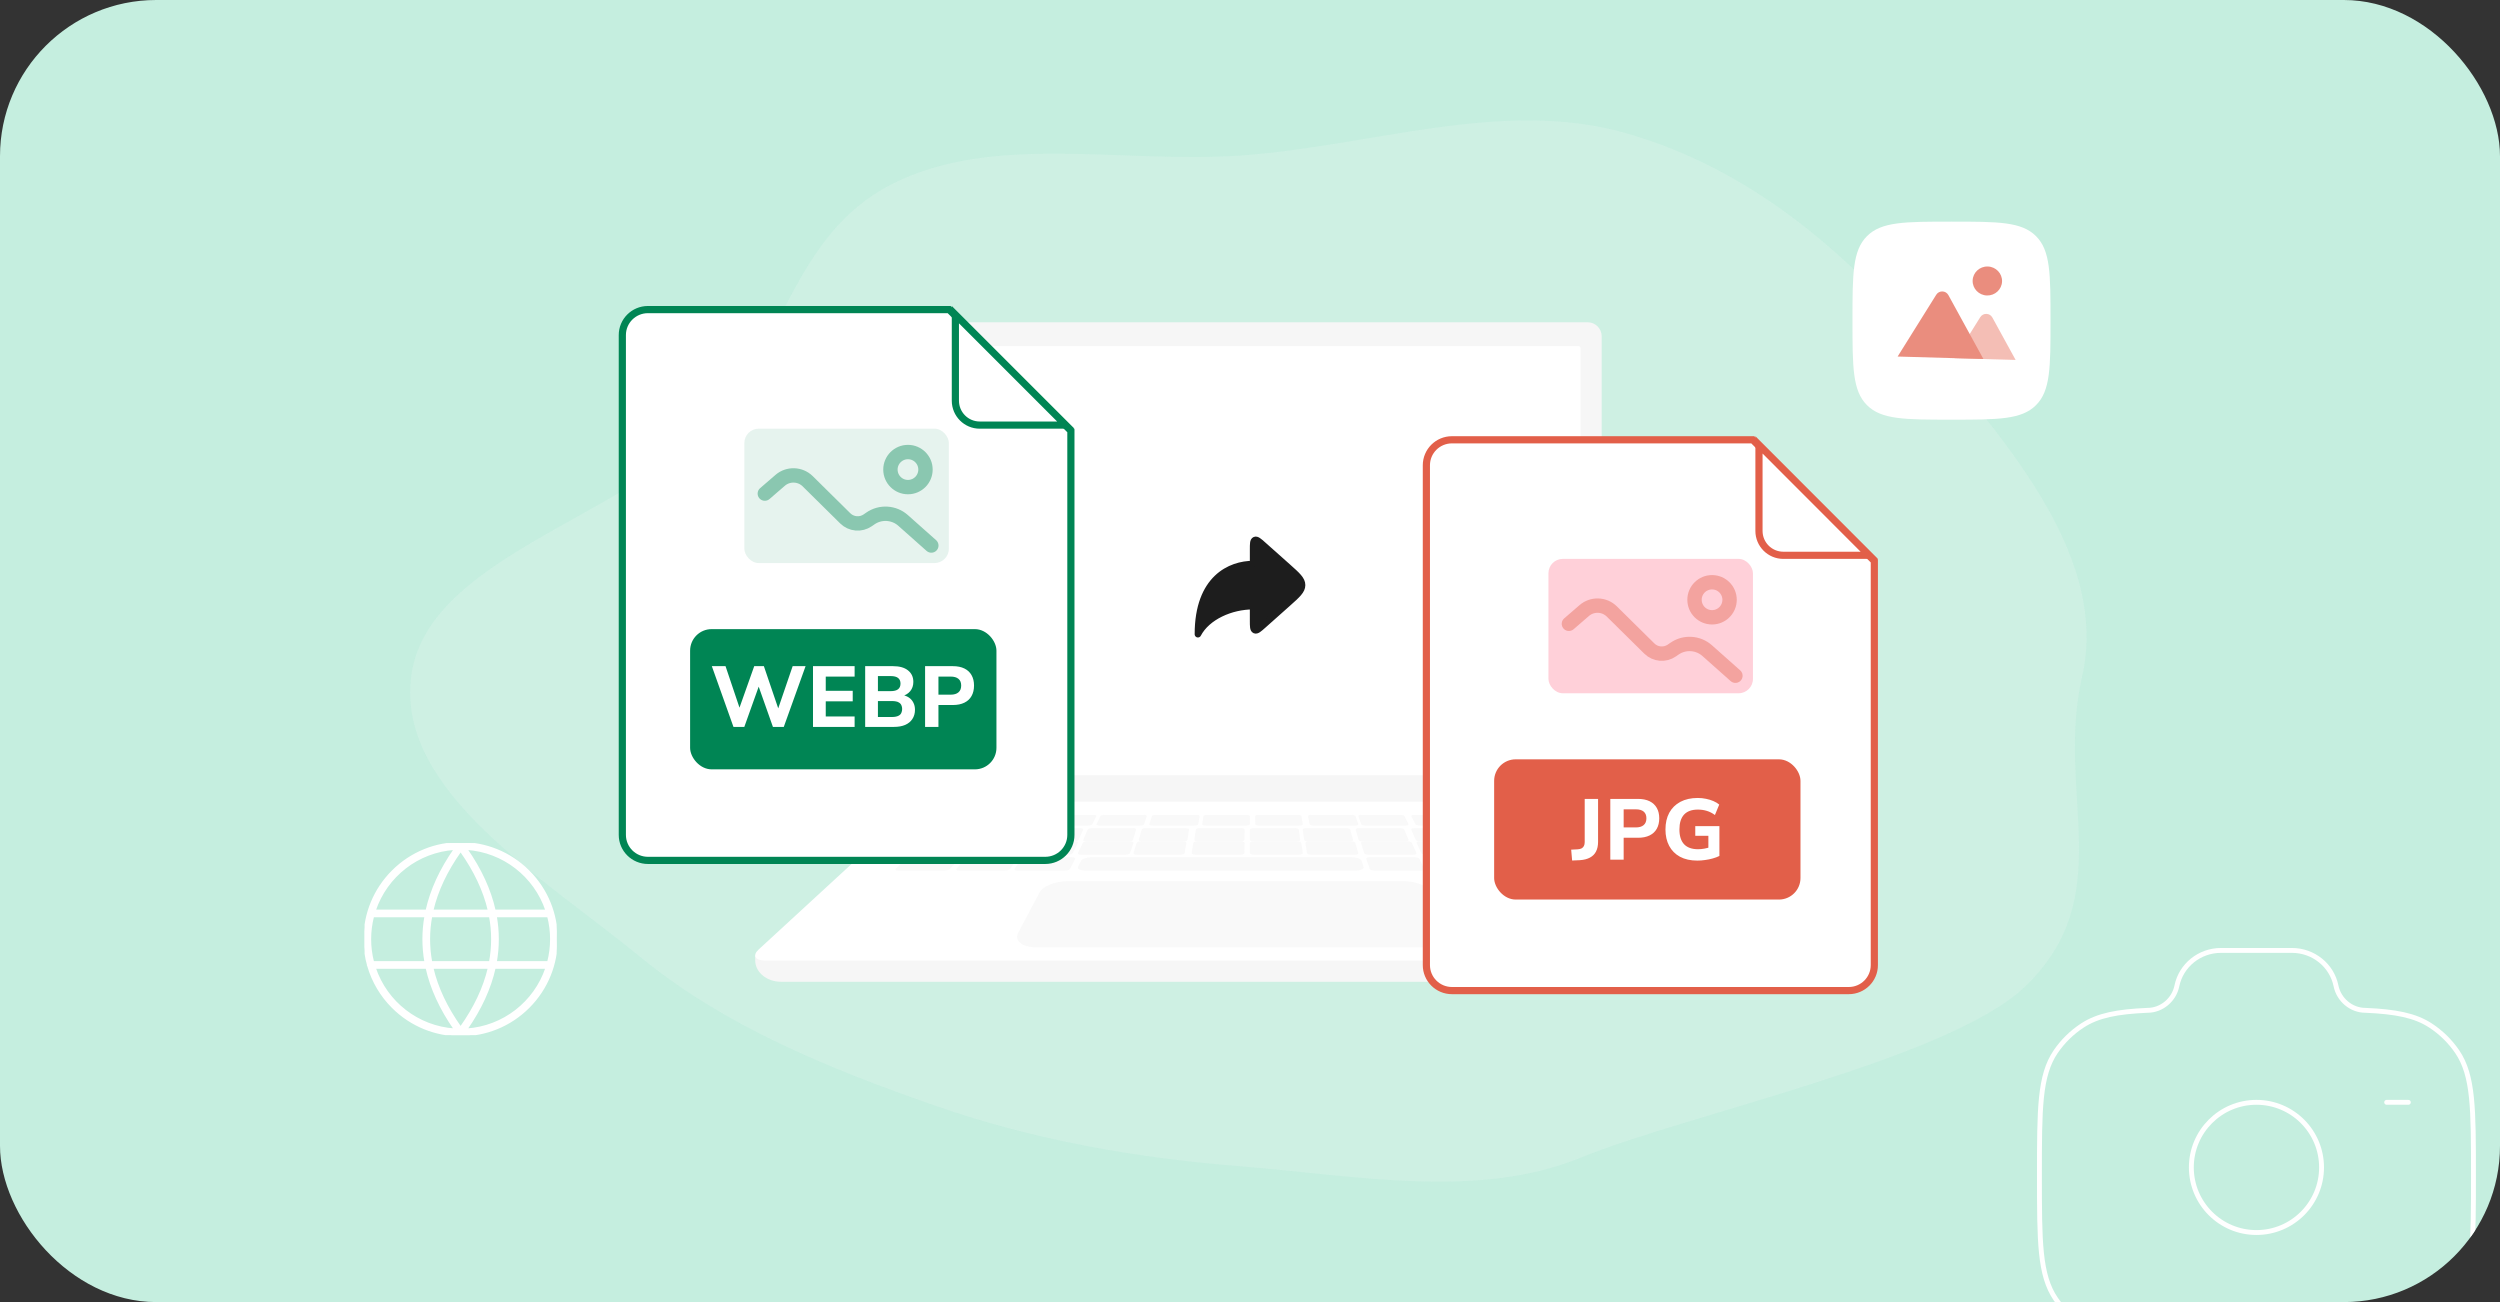 <svg width="768" height="400" viewBox="0 0 768 400" fill="none" xmlns="http://www.w3.org/2000/svg">
<rect x="0" y="0" width="768" height="400" fill="#333333" stroke="none"/>
<g clip-path="url(#clip0_10301_40892)">
<rect width="768" height="400" rx="48" fill="#C5EEDF"/>
<path opacity="0.17" fill-rule="evenodd" clip-rule="evenodd" d="M381.076 47.778C421.154 44.983 461.41 30.076 499.389 40.874C539.378 52.244 569.265 79.599 593.182 108.086C618.263 137.959 647.776 172.313 639.615 207.894C631.391 243.755 651.07 275.283 622.093 303.089C598.859 325.385 517.764 342.445 485.702 355.592C453.992 368.595 416.405 361.107 381.076 358.289C348.626 355.7 317.637 350.213 287.644 339.789C254.523 328.279 222.662 315.183 197.239 294.4C166.675 269.413 121.865 242.991 126.306 207.894C130.878 171.769 190.173 159.538 217.904 131.112C240.531 107.919 243.096 72.334 273.903 56.6C304.857 40.792 344.681 50.317 381.076 47.778Z" fill="#FBFBFB"/>
<path d="M385.584 103.071C385.584 103.521 385.221 103.885 384.772 103.885C384.322 103.885 383.959 103.521 383.959 103.071C383.959 102.622 384.322 102.258 384.772 102.258C385.221 102.258 385.584 102.622 385.584 103.071Z" fill="#E2E2E2"/>
<path d="M299.447 242.211H471.721V245.631C471.721 246.439 471.045 247.093 470.214 247.093H301.604C300.414 247.093 299.447 246.156 299.447 245.001V242.211Z" fill="#F6F6F6"/>
<path d="M282.63 99H487.726C490.106 99 492.036 100.932 492.036 103.312V236.649C492.036 241.065 488.454 244.649 484.04 244.649H286.316C281.902 244.649 278.319 241.065 278.319 236.649V103.312C278.319 100.932 280.25 99 282.63 99Z" fill="#F6F6F6"/>
<path d="M485.535 237.532V106.924C485.535 106.591 485.266 106.32 484.933 106.32L285.422 106.32C285.089 106.32 284.82 106.591 284.82 106.924V237.532C284.82 237.866 285.089 238.136 285.422 238.136H484.933C485.266 238.136 485.535 237.866 485.535 237.532Z" fill="white"/>
<path d="M388.086 167.443L395.568 174.104C398.523 176.734 400 178.05 400 179.744C400 181.438 398.523 182.753 395.568 185.384L388.086 192.045C386.738 193.246 386.063 193.846 385.508 193.596C384.952 193.346 384.952 192.442 384.952 190.635V186.212C378.171 186.212 370.825 189.446 368 194.836C368 177.588 378.045 173.276 384.952 173.276V168.853C384.952 167.046 384.952 166.142 385.508 165.892C386.063 165.642 386.738 166.242 388.086 167.443Z" fill="#1D1D1D" stroke="#1D1D1D" stroke-width="2" stroke-linecap="round" stroke-linejoin="round"/>
<path d="M535.103 295.056V293.93L232 293.469V295.058C232 298.674 235.559 301.606 239.95 301.606H527.155C531.545 301.606 535.104 298.675 535.104 295.058L535.103 295.056Z" fill="#F6F6F6"/>
<path d="M531.849 295.094H235.254C231.993 295.094 231.033 293.545 233.06 291.681L280.385 248.131C281.684 246.935 283.378 246.273 285.134 246.273H481.97C483.727 246.273 485.421 246.937 486.72 248.131L534.045 291.681C536.071 293.545 535.111 295.094 531.85 295.094H531.849Z" fill="white"/>
<g opacity="0.3">
<path d="M301.661 253.598H288.752C288.199 253.598 287.926 253.416 288.147 253.193L290.596 250.726C290.805 250.516 291.413 250.344 291.95 250.344H304.431C304.967 250.344 305.26 250.516 305.084 250.726L303.011 253.193C302.824 253.416 302.217 253.598 301.661 253.598Z" fill="#EBEAEA"/>
<path d="M317.668 253.598H305.034C304.492 253.598 304.195 253.416 304.375 253.193L306.363 250.726C306.533 250.516 307.1 250.344 307.625 250.344H319.839C320.364 250.344 320.68 250.516 320.542 250.726L318.921 253.193C318.775 253.416 318.212 253.598 317.668 253.598Z" fill="#EBEAEA"/>
<path d="M334.342 253.598H321.356C320.799 253.598 320.463 253.416 320.61 253.193L322.236 250.726C322.374 250.516 322.929 250.344 323.467 250.344H336.022C336.562 250.344 336.915 250.516 336.808 250.726L335.561 253.193C335.449 253.416 334.901 253.598 334.342 253.598Z" fill="#EBEAEA"/>
<path d="M367.018 253.598H353.976C353.416 253.598 353.016 253.416 353.087 253.193L353.881 250.726C353.948 250.516 354.447 250.344 354.988 250.344H367.597C368.139 250.344 368.553 250.516 368.517 250.726L368.104 253.193C368.066 253.416 367.578 253.598 367.018 253.598Z" fill="#EBEAEA"/>
<path d="M350.325 253.598H337.643C337.098 253.598 336.74 253.416 336.846 253.193L338.025 250.726C338.126 250.516 338.638 250.344 339.165 250.344H351.426C351.954 250.344 352.328 250.516 352.259 250.726L351.448 253.193C351.376 253.416 350.869 253.598 350.325 253.598Z" fill="#EBEAEA"/>
<path d="M399.286 253.598H386.625C386.082 253.598 385.633 253.416 385.629 253.193L385.584 250.726C385.581 250.516 386.008 250.344 386.532 250.344H398.773C399.299 250.344 399.758 250.516 399.793 250.726L400.209 253.193C400.246 253.416 399.832 253.598 399.289 253.598H399.286Z" fill="#EBEAEA"/>
<path d="M416.389 253.598H403.395C402.838 253.598 402.346 253.416 402.305 253.193L401.839 250.726C401.799 250.516 402.208 250.344 402.748 250.344H415.311C415.851 250.344 416.35 250.516 416.422 250.726L417.266 253.193C417.342 253.416 416.949 253.598 416.391 253.598H416.389Z" fill="#EBEAEA"/>
<path d="M431.909 253.598H419.274C418.731 253.598 418.223 253.416 418.146 253.193L417.285 250.726C417.211 250.516 417.58 250.344 418.105 250.344H430.322C430.847 250.344 431.36 250.516 431.466 250.726L432.695 253.193C432.805 253.416 432.453 253.598 431.909 253.598Z" fill="#EBEAEA"/>
<path d="M449.008 253.598H436.07C435.515 253.598 434.963 253.416 434.846 253.193L433.549 250.726C433.439 250.516 433.787 250.344 434.324 250.344H446.833C447.371 250.344 447.926 250.516 448.068 250.726L449.744 253.193C449.895 253.416 449.565 253.598 449.008 253.598Z" fill="#EBEAEA"/>
<path d="M478.891 253.598H452.312C451.535 253.598 450.72 253.343 450.505 253.029L449.018 250.882C448.812 250.585 449.261 250.344 450.012 250.344H475.707C476.459 250.344 477.313 250.585 477.607 250.882L479.739 253.029C480.049 253.341 479.668 253.598 478.891 253.598Z" fill="#EBEAEA"/>
<path d="M382.969 253.598H370.267C369.722 253.598 369.302 253.416 369.334 253.193L369.696 250.726C369.727 250.516 370.184 250.344 370.712 250.344H382.992C383.52 250.344 383.952 250.516 383.952 250.726L383.959 253.193C383.959 253.416 383.514 253.598 382.969 253.598Z" fill="#EBEAEA"/>
<path d="M469.761 258.482H483.211C483.789 258.482 484.064 258.253 483.824 257.974L481.167 254.892C480.94 254.628 480.3 254.414 479.742 254.414H466.757C466.199 254.414 465.899 254.628 466.091 254.892L468.341 257.974C468.544 258.253 469.184 258.482 469.762 258.482H469.761Z" fill="#EBEAEA"/>
<path d="M452.908 258.482H466.113C466.68 258.482 466.982 258.253 466.787 257.974L464.62 254.892C464.434 254.628 463.836 254.414 463.289 254.414H450.541C449.993 254.414 449.668 254.628 449.818 254.892L451.584 257.974C451.744 258.253 452.338 258.482 452.906 258.482H452.908Z" fill="#EBEAEA"/>
<path d="M436.196 258.482H449.784C450.369 258.482 450.714 258.253 450.554 257.974L448.78 254.892C448.63 254.628 448.045 254.414 447.482 254.414H434.363C433.8 254.414 433.434 254.628 433.55 254.892L434.913 257.974C435.036 258.253 435.615 258.482 436.198 258.482H436.196Z" fill="#EBEAEA"/>
<path d="M401.734 258.482H414.761C415.321 258.482 415.716 258.253 415.642 257.974L414.814 254.892C414.742 254.628 414.244 254.414 413.703 254.414H401.128C400.587 254.414 400.175 254.628 400.213 254.892L400.647 257.974C400.687 258.253 401.176 258.482 401.736 258.482H401.734Z" fill="#EBEAEA"/>
<path d="M418.55 258.482H431.867C432.44 258.482 432.811 258.253 432.695 257.974L431.402 254.892C431.291 254.628 430.749 254.414 430.197 254.414H417.34C416.787 254.414 416.398 254.628 416.473 254.892L417.362 257.974C417.442 258.253 417.977 258.482 418.548 258.482H418.55Z" fill="#EBEAEA"/>
<path d="M367.868 258.482H381.237C381.812 258.482 382.285 258.253 382.288 257.974L382.334 254.892C382.338 254.628 381.887 254.414 381.333 254.414H368.426C367.871 254.414 367.387 254.628 367.348 254.892L366.897 257.974C366.856 258.253 367.293 258.482 367.868 258.482Z" fill="#EBEAEA"/>
<path d="M350.709 258.482H363.694C364.252 258.482 364.742 258.253 364.787 257.974L365.266 254.892C365.307 254.628 364.9 254.414 364.361 254.414H351.826C351.287 254.414 350.787 254.628 350.712 254.892L349.839 257.974C349.76 258.253 350.152 258.482 350.709 258.482Z" fill="#EBEAEA"/>
<path d="M333.602 258.482H346.88C347.451 258.482 347.987 258.253 348.071 257.974L349.006 254.892C349.086 254.628 348.7 254.414 348.151 254.414H335.332C334.782 254.414 334.238 254.628 334.124 254.892L332.788 257.974C332.667 258.253 333.033 258.482 333.604 258.482H333.602Z" fill="#EBEAEA"/>
<path d="M316.501 258.482H330.045C330.628 258.482 331.207 258.253 331.335 257.974L332.741 254.892C332.861 254.628 332.499 254.414 331.938 254.414H318.862C318.3 254.414 317.714 254.628 317.559 254.892L315.74 257.974C315.576 258.253 315.917 258.482 316.499 258.482H316.501Z" fill="#EBEAEA"/>
<path d="M284.976 258.482H312.201C312.998 258.482 313.838 258.16 314.067 257.771L315.645 255.085C315.862 254.716 315.411 254.414 314.641 254.414H288.357C287.587 254.414 286.705 254.716 286.392 255.085L284.127 257.771C283.797 258.162 284.177 258.482 284.974 258.482H284.976Z" fill="#EBEAEA"/>
<path d="M385.006 258.482H398.416C398.993 258.482 399.432 258.253 399.397 257.974L398.993 254.892C398.959 254.628 398.476 254.414 397.92 254.414H384.974C384.418 254.414 383.962 254.628 383.962 254.892L383.959 257.974C383.959 258.253 384.43 258.482 385.006 258.482Z" fill="#EBEAEA"/>
<path d="M456.296 262.552H487.029C487.821 262.552 488.188 262.265 487.845 261.915L485.862 259.9C485.535 259.567 484.639 259.297 483.87 259.297H454.083C453.314 259.297 452.866 259.568 453.088 259.9L454.43 261.915C454.661 262.264 455.503 262.552 456.296 262.552Z" fill="#EBEAEA"/>
<path d="M438.008 262.553H452.196C452.805 262.553 453.159 262.324 452.986 262.044L451.057 258.961C450.892 258.699 450.279 258.484 449.691 258.484H436.015C435.429 258.484 435.05 258.697 435.177 258.961L436.658 262.044C436.791 262.324 437.401 262.553 438.01 262.553H438.008Z" fill="#EBEAEA"/>
<path d="M473.275 262.553H487.258C487.858 262.553 488.136 262.324 487.876 262.044L484.999 258.961C484.755 258.699 484.08 258.484 483.502 258.484H470.024C469.446 258.484 469.141 258.697 469.348 258.961L471.783 262.044C472.004 262.324 472.676 262.553 473.277 262.553H473.275Z" fill="#EBEAEA"/>
<path d="M402.647 262.553H416.345C416.933 262.553 417.347 262.324 417.265 262.044L416.358 258.961C416.281 258.699 415.755 258.484 415.187 258.484H401.983C401.417 258.484 400.986 258.697 401.026 258.961L401.5 262.044C401.544 262.324 402.06 262.553 402.649 262.553H402.647Z" fill="#EBEAEA"/>
<path d="M420.317 262.553H434.271C434.87 262.553 435.256 262.324 435.128 262.044L433.718 258.961C433.598 258.699 433.028 258.484 432.449 258.484H418.999C418.422 258.484 418.015 258.697 418.099 258.961L419.069 262.044C419.156 262.324 419.719 262.553 420.319 262.553H420.317Z" fill="#EBEAEA"/>
<path d="M440.644 267.428H455.422C456.058 267.428 456.42 267.198 456.231 266.919L454.136 263.836C453.958 263.573 453.314 263.359 452.703 263.359H438.48C437.869 263.359 437.482 263.573 437.618 263.836L439.227 266.919C439.372 267.198 440.011 267.428 440.646 267.428H440.644Z" fill="#EBEAEA"/>
<path d="M477.619 267.428H492.12C492.743 267.428 493.02 267.198 492.738 266.919L489.627 263.836C489.362 263.573 488.657 263.359 488.058 263.359H474.102C473.502 263.359 473.195 263.573 473.419 263.836L476.052 266.919C476.29 267.198 476.997 267.428 477.619 267.428Z" fill="#EBEAEA"/>
<path d="M457.164 264.987H472.032C472.428 264.987 472.632 264.849 472.487 264.682L471.595 263.657C471.453 263.493 471.017 263.359 470.627 263.359H455.996C455.606 263.359 455.383 263.493 455.5 263.657L456.228 264.682C456.346 264.849 456.768 264.987 457.164 264.987Z" fill="#EBEAEA"/>
<path d="M458.893 267.432H474.45C474.865 267.432 475.076 267.294 474.919 267.127L473.965 266.101C473.812 265.938 473.354 265.805 472.946 265.805H457.643C457.235 265.805 457.003 265.938 457.127 266.101L457.906 267.127C458.034 267.294 458.476 267.432 458.891 267.432H458.893Z" fill="#EBEAEA"/>
<path d="M422.095 267.428H436.677C437.304 267.428 437.702 267.198 437.562 266.919L436.025 263.836C435.893 263.573 435.294 263.359 434.692 263.359H420.658C420.055 263.359 419.635 263.573 419.725 263.836L420.783 266.919C420.878 267.198 421.469 267.428 422.096 267.428H422.095Z" fill="#EBEAEA"/>
<path d="M367.1 262.553H381.176C381.78 262.553 382.278 262.324 382.283 262.044L382.333 258.961C382.337 258.699 381.865 258.484 381.281 258.484H367.713C367.131 258.484 366.62 258.697 366.578 258.961L366.084 262.044C366.039 262.324 366.497 262.553 367.102 262.553H367.1Z" fill="#EBEAEA"/>
<path d="M349.122 262.553H362.775C363.361 262.553 363.879 262.324 363.928 262.044L364.452 258.961C364.497 258.699 364.071 258.484 363.505 258.484H350.345C349.78 258.484 349.251 258.697 349.17 258.961L348.215 262.044C348.128 262.324 348.537 262.553 349.124 262.553H349.122Z" fill="#EBEAEA"/>
<path d="M333.226 267.428H416.652C418.081 267.428 419.08 266.9 418.874 266.262L418.291 264.462C418.095 263.853 416.81 263.359 415.433 263.359H335.138C333.761 263.359 332.393 263.853 332.092 264.462L331.201 266.262C330.886 266.9 331.795 267.428 333.225 267.428H333.226Z" fill="#EBEAEA"/>
<path d="M332.009 262.553H345.918C346.515 262.553 347.08 262.324 347.172 262.044L348.192 258.961C348.279 258.699 347.879 258.484 347.302 258.484H333.895C333.319 258.484 332.746 258.697 332.623 258.961L331.165 262.044C331.033 262.324 331.413 262.553 332.01 262.553H332.009Z" fill="#EBEAEA"/>
<path d="M314.084 262.553H328.227C328.834 262.553 329.445 262.324 329.583 262.044L331.113 258.961C331.243 258.699 330.871 258.484 330.284 258.484H316.652C316.067 258.484 315.451 258.697 315.283 258.961L313.308 262.044C313.13 262.324 313.48 262.553 314.087 262.553H314.084Z" fill="#EBEAEA"/>
<path d="M312.493 267.428H327.271C327.906 267.428 328.545 267.198 328.69 266.919L330.298 263.836C330.435 263.573 330.047 263.359 329.436 263.359H315.215C314.603 263.359 313.959 263.573 313.781 263.836L311.686 266.919C311.496 267.198 311.859 267.428 312.495 267.428H312.493Z" fill="#EBEAEA"/>
<path d="M294.531 267.428H308.858C309.474 267.428 310.132 267.198 310.32 266.919L312.401 263.836C312.578 263.573 312.238 263.359 311.646 263.359H297.857C297.265 263.359 296.604 263.573 296.387 263.836L293.834 266.919C293.602 267.198 293.916 267.428 294.532 267.428H294.531Z" fill="#EBEAEA"/>
<path d="M275.797 267.428H290.298C290.922 267.428 291.627 267.198 291.865 266.919L294.498 263.836C294.722 263.573 294.414 263.359 293.815 263.359H279.859C279.259 263.359 278.554 263.573 278.289 263.836L275.178 266.919C274.896 267.198 275.175 267.428 275.797 267.428Z" fill="#EBEAEA"/>
<path d="M280.939 262.553H309.497C310.332 262.553 311.222 262.231 311.474 261.84L313.199 259.155C313.436 258.785 312.97 258.484 312.165 258.484H284.636C283.831 258.484 282.894 258.785 282.553 259.155L280.078 261.84C279.717 262.231 280.105 262.553 280.941 262.553H280.939Z" fill="#EBEAEA"/>
<path d="M385.06 262.553H399.179C399.786 262.553 400.249 262.324 400.209 262.044L399.767 258.961C399.729 258.699 399.221 258.484 398.635 258.484H385.025C384.441 258.484 383.962 258.697 383.962 258.961L383.959 262.044C383.959 262.324 384.455 262.553 385.061 262.553H385.06Z" fill="#EBEAEA"/>
</g>
<path opacity="0.3" d="M439.525 291.029H318.443C314.03 291.029 311.502 288.985 312.781 286.569L319.365 274.131C320.38 272.211 324.264 270.688 328.022 270.688H431.171C434.929 270.688 438.721 272.213 439.622 274.131L445.456 286.569C446.589 288.985 443.938 291.029 439.525 291.029Z" fill="#EBEAEA"/>
<path d="M438.183 296.484V142.929C438.183 138.611 441.696 135.103 446.039 135.103H538.446L575.795 172.325V296.484C575.795 300.802 572.282 304.309 567.939 304.309H446.039C441.697 304.309 438.183 300.803 438.183 296.484Z" fill="white" stroke="#E25F49" stroke-width="2.206"/>
<rect x="459" y="233.266" width="94.108" height="43.078" rx="6.618" fill="#E25F49"/>
<path d="M540.358 163.1V136.665L574.238 170.59H547.837C543.708 170.59 540.358 167.239 540.358 163.1Z" fill="white" stroke="#E25F49" stroke-width="2.206"/>
<rect x="475.684" y="171.688" width="62.822" height="41.283" rx="4.412" fill="#FFD0D9"/>
<path opacity="0.4" d="M481.966 191.634L486.682 187.56C489.135 185.44 492.833 185.562 495.138 187.838L506.688 199.243C508.538 201.07 511.451 201.319 513.592 199.833L514.395 199.276C517.475 197.138 521.643 197.386 524.442 199.873L533.121 207.586" stroke="#E25F49" stroke-width="4.412" stroke-linecap="round"/>
<ellipse opacity="0.4" cx="525.941" cy="184.252" rx="5.385" ry="5.385" stroke="#E25F49" stroke-width="4.412"/>
<path d="M482.957 264.351L482.666 261.015L484.704 260.909C485.18 260.874 485.569 260.777 485.869 260.618C486.186 260.442 486.425 260.195 486.583 259.877C486.742 259.559 486.822 259.162 486.822 258.686V245.424H490.925V258.633C490.925 259.798 490.713 260.786 490.289 261.598C489.883 262.392 489.266 263.009 488.436 263.451C487.625 263.892 486.601 264.157 485.366 264.245L482.957 264.351ZM494.685 264.086V245.424H503.208C504.602 245.424 505.785 245.662 506.755 246.139C507.726 246.615 508.458 247.295 508.953 248.177C509.464 249.059 509.72 250.127 509.72 251.38C509.72 252.633 509.464 253.709 508.953 254.609C508.458 255.492 507.726 256.171 506.755 256.648C505.785 257.124 504.602 257.362 503.208 257.362H498.788V264.086H494.685ZM498.788 254.186H502.52C503.579 254.186 504.382 253.948 504.929 253.471C505.494 252.995 505.776 252.298 505.776 251.38C505.776 250.462 505.494 249.774 504.929 249.315C504.382 248.856 503.579 248.627 502.52 248.627H498.788V254.186ZM521.424 264.377C519.324 264.377 517.541 263.98 516.077 263.186C514.63 262.392 513.527 261.28 512.768 259.851C512.009 258.421 511.63 256.745 511.63 254.821C511.63 252.845 512.018 251.133 512.794 249.686C513.588 248.239 514.727 247.118 516.209 246.324C517.709 245.53 519.491 245.133 521.556 245.133C522.438 245.133 523.286 245.221 524.097 245.398C524.909 245.556 525.659 245.786 526.347 246.086C527.053 246.386 527.653 246.748 528.147 247.171L526.824 250.374C526.012 249.774 525.183 249.351 524.336 249.103C523.488 248.839 522.571 248.706 521.583 248.706C519.694 248.706 518.274 249.227 517.321 250.268C516.385 251.309 515.918 252.827 515.918 254.821C515.918 256.815 516.394 258.324 517.347 259.348C518.318 260.371 519.747 260.883 521.636 260.883C522.271 260.883 522.924 260.821 523.594 260.698C524.265 260.574 524.927 260.398 525.58 260.168L524.812 261.836V256.754H520.788V253.789H528.2V262.948C527.6 263.248 526.921 263.504 526.162 263.715C525.421 263.927 524.644 264.086 523.833 264.192C523.021 264.315 522.218 264.377 521.424 264.377Z" fill="white"/>
<path d="M191.179 256.487V102.929C191.179 98.612 194.696 95.103 199.047 95.103H291.578L328.977 132.326V256.487C328.977 260.803 325.46 264.313 321.109 264.313H199.047C194.697 264.313 191.179 260.805 191.179 256.487Z" fill="white" stroke="#008554" stroke-width="2.206"/>
<path d="M235.957 224.351L235.666 221.015L237.704 220.909C238.18 220.874 238.569 220.777 238.869 220.618C239.186 220.442 239.425 220.195 239.583 219.877C239.742 219.559 239.822 219.162 239.822 218.686V205.424H243.925V218.633C243.925 219.798 243.713 220.786 243.289 221.598C242.883 222.392 242.266 223.009 241.436 223.451C240.625 223.892 239.601 224.157 238.366 224.245L235.957 224.351ZM247.685 224.086V205.424H256.208C257.602 205.424 258.785 205.662 259.755 206.139C260.726 206.615 261.458 207.295 261.953 208.177C262.464 209.059 262.72 210.127 262.72 211.38C262.72 212.633 262.464 213.709 261.953 214.609C261.458 215.492 260.726 216.171 259.755 216.648C258.785 217.124 257.602 217.362 256.208 217.362H251.788V224.086H247.685ZM251.788 214.186H255.52C256.579 214.186 257.382 213.948 257.929 213.471C258.494 212.995 258.776 212.298 258.776 211.38C258.776 210.462 258.494 209.774 257.929 209.315C257.382 208.856 256.579 208.627 255.52 208.627H251.788V214.186ZM274.424 224.377C272.324 224.377 270.541 223.98 269.077 223.186C267.63 222.392 266.527 221.28 265.768 219.851C265.009 218.421 264.63 216.745 264.63 214.821C264.63 212.845 265.018 211.133 265.794 209.686C266.588 208.239 267.727 207.118 269.209 206.324C270.709 205.53 272.491 205.133 274.556 205.133C275.438 205.133 276.286 205.221 277.097 205.398C277.909 205.556 278.659 205.786 279.347 206.086C280.053 206.386 280.653 206.748 281.147 207.171L279.824 210.374C279.012 209.774 278.183 209.351 277.336 209.103C276.488 208.839 275.571 208.706 274.583 208.706C272.694 208.706 271.274 209.227 270.321 210.268C269.385 211.309 268.918 212.827 268.918 214.821C268.918 216.815 269.394 218.324 270.347 219.348C271.318 220.371 272.747 220.883 274.636 220.883C275.271 220.883 275.924 220.821 276.594 220.698C277.265 220.574 277.927 220.398 278.58 220.168L277.812 221.836V216.754H273.788V213.789H281.2V222.948C280.6 223.248 279.921 223.504 279.162 223.715C278.421 223.927 277.644 224.086 276.833 224.192C276.021 224.315 275.218 224.377 274.424 224.377Z" fill="white"/>
<rect x="228.667" y="131.688" width="62.822" height="41.283" rx="4.412" fill="#008554" fill-opacity="0.1"/>
<path opacity="0.4" d="M234.949 151.634L239.665 147.56C242.119 145.44 245.816 145.562 248.122 147.838L259.671 159.243C261.522 161.07 264.434 161.319 266.575 159.833L267.378 159.276C270.459 157.138 274.627 157.386 277.426 159.873L286.105 167.586" stroke="#008554" stroke-width="4.412" stroke-linecap="round"/>
<ellipse opacity="0.4" cx="278.925" cy="144.252" rx="5.385" ry="5.385" stroke="#008554" stroke-width="4.412"/>
<path d="M293.49 123.1V96.663L327.417 130.591H300.98C296.844 130.591 293.49 127.238 293.49 123.1Z" fill="white" stroke="#008554" stroke-width="2.206"/>
<path d="M235.957 224.351L235.666 221.015L237.704 220.909C238.18 220.874 238.569 220.777 238.869 220.618C239.186 220.442 239.425 220.195 239.583 219.877C239.742 219.559 239.822 219.162 239.822 218.686V205.424H243.925V218.633C243.925 219.798 243.713 220.786 243.289 221.598C242.883 222.392 242.266 223.009 241.436 223.451C240.625 223.892 239.601 224.157 238.366 224.245L235.957 224.351ZM247.685 224.086V205.424H256.208C257.602 205.424 258.785 205.662 259.755 206.139C260.726 206.615 261.458 207.295 261.953 208.177C262.464 209.059 262.72 210.127 262.72 211.38C262.72 212.633 262.464 213.709 261.953 214.609C261.458 215.492 260.726 216.171 259.755 216.648C258.785 217.124 257.602 217.362 256.208 217.362H251.788V224.086H247.685ZM251.788 214.186H255.52C256.579 214.186 257.382 213.948 257.929 213.471C258.494 212.995 258.776 212.298 258.776 211.38C258.776 210.462 258.494 209.774 257.929 209.315C257.382 208.856 256.579 208.627 255.52 208.627H251.788V214.186ZM274.424 224.377C272.324 224.377 270.541 223.98 269.077 223.186C267.63 222.392 266.527 221.28 265.768 219.851C265.009 218.421 264.63 216.745 264.63 214.821C264.63 212.845 265.018 211.133 265.794 209.686C266.588 208.239 267.727 207.118 269.209 206.324C270.709 205.53 272.491 205.133 274.556 205.133C275.438 205.133 276.286 205.221 277.097 205.398C277.909 205.556 278.659 205.786 279.347 206.086C280.053 206.386 280.653 206.748 281.147 207.171L279.824 210.374C279.012 209.774 278.183 209.351 277.336 209.103C276.488 208.839 275.571 208.706 274.583 208.706C272.694 208.706 271.274 209.227 270.321 210.268C269.385 211.309 268.918 212.827 268.918 214.821C268.918 216.815 269.394 218.324 270.347 219.348C271.318 220.371 272.747 220.883 274.636 220.883C275.271 220.883 275.924 220.821 276.594 220.698C277.265 220.574 277.927 220.398 278.58 220.168L277.812 221.836V216.754H273.788V213.789H281.2V222.948C280.6 223.248 279.921 223.504 279.162 223.715C278.421 223.927 277.644 224.086 276.833 224.192C276.021 224.315 275.218 224.377 274.424 224.377Z" fill="white"/>
<path d="M235.957 224.351L235.666 221.015L237.704 220.909C238.18 220.874 238.569 220.777 238.869 220.618C239.186 220.442 239.425 220.195 239.583 219.877C239.742 219.559 239.822 219.162 239.822 218.686V205.424H243.925V218.633C243.925 219.798 243.713 220.786 243.289 221.598C242.883 222.392 242.266 223.009 241.436 223.451C240.625 223.892 239.601 224.157 238.366 224.245L235.957 224.351ZM247.685 224.086V205.424H256.208C257.602 205.424 258.785 205.662 259.755 206.139C260.726 206.615 261.458 207.295 261.953 208.177C262.464 209.059 262.72 210.127 262.72 211.38C262.72 212.633 262.464 213.709 261.953 214.609C261.458 215.492 260.726 216.171 259.755 216.648C258.785 217.124 257.602 217.362 256.208 217.362H251.788V224.086H247.685ZM251.788 214.186H255.52C256.579 214.186 257.382 213.948 257.929 213.471C258.494 212.995 258.776 212.298 258.776 211.38C258.776 210.462 258.494 209.774 257.929 209.315C257.382 208.856 256.579 208.627 255.52 208.627H251.788V214.186ZM274.424 224.377C272.324 224.377 270.541 223.98 269.077 223.186C267.63 222.392 266.527 221.28 265.768 219.851C265.009 218.421 264.63 216.745 264.63 214.821C264.63 212.845 265.018 211.133 265.794 209.686C266.588 208.239 267.727 207.118 269.209 206.324C270.709 205.53 272.491 205.133 274.556 205.133C275.438 205.133 276.286 205.221 277.097 205.398C277.909 205.556 278.659 205.786 279.347 206.086C280.053 206.386 280.653 206.748 281.147 207.171L279.824 210.374C279.012 209.774 278.183 209.351 277.336 209.103C276.488 208.839 275.571 208.706 274.583 208.706C272.694 208.706 271.274 209.227 270.321 210.268C269.385 211.309 268.918 212.827 268.918 214.821C268.918 216.815 269.394 218.324 270.347 219.348C271.318 220.371 272.747 220.883 274.636 220.883C275.271 220.883 275.924 220.821 276.594 220.698C277.265 220.574 277.927 220.398 278.58 220.168L277.812 221.836V216.754H273.788V213.789H281.2V222.948C280.6 223.248 279.921 223.504 279.162 223.715C278.421 223.927 277.644 224.086 276.833 224.192C276.021 224.315 275.218 224.377 274.424 224.377Z" fill="white"/>
<rect x="212" y="193.266" width="94.108" height="43.078" rx="6.618" fill="#008554"/>
<path d="M225.318 223.305L218.674 204.643H222.882L227.727 219.043H226.588L231.697 204.643H234.662L239.559 219.043H238.58L243.503 204.643H247.474L240.777 223.305H237.441L232.756 210.043H233.391L228.653 223.305H225.318ZM249.753 223.305V204.643H262.539V207.846H253.671V212.213H261.956V215.443H253.671V220.102H262.539V223.305H249.753ZM265.781 223.305V204.643H274.331C276.325 204.643 277.86 205.075 278.937 205.94C280.031 206.805 280.578 207.987 280.578 209.487C280.578 210.599 280.26 211.543 279.625 212.319C278.99 213.096 278.116 213.616 277.004 213.881V213.458C277.869 213.599 278.601 213.872 279.201 214.278C279.801 214.684 280.26 215.205 280.578 215.84C280.913 216.475 281.081 217.208 281.081 218.037C281.081 219.131 280.816 220.075 280.287 220.869C279.775 221.663 279.034 222.272 278.063 222.696C277.11 223.102 275.963 223.305 274.622 223.305H265.781ZM269.698 220.261H274.066C274.489 220.261 274.869 220.225 275.204 220.155C275.539 220.084 275.822 219.987 276.051 219.863C276.298 219.74 276.501 219.581 276.66 219.387C276.819 219.175 276.934 218.937 277.004 218.672C277.092 218.408 277.137 218.116 277.137 217.799C277.137 217.463 277.092 217.172 277.004 216.925C276.934 216.661 276.819 216.431 276.66 216.237C276.501 216.043 276.298 215.884 276.051 215.761C275.822 215.619 275.539 215.522 275.204 215.469C274.869 215.399 274.489 215.363 274.066 215.363H269.698V220.261ZM269.698 212.319H273.616C274.639 212.319 275.398 212.125 275.892 211.737C276.387 211.349 276.634 210.766 276.634 209.99C276.634 209.231 276.387 208.658 275.892 208.269C275.398 207.881 274.639 207.687 273.616 207.687H269.698V212.319ZM284.186 223.305V204.643H292.71C294.104 204.643 295.286 204.881 296.257 205.357C297.227 205.834 297.96 206.513 298.454 207.396C298.966 208.278 299.221 209.346 299.221 210.599C299.221 211.852 298.966 212.928 298.454 213.828C297.96 214.711 297.227 215.39 296.257 215.866C295.286 216.343 294.104 216.581 292.71 216.581H288.289V223.305H284.186ZM288.289 213.405H292.021C293.08 213.405 293.883 213.166 294.43 212.69C294.995 212.213 295.277 211.516 295.277 210.599C295.277 209.681 294.995 208.993 294.43 208.534C293.883 208.075 293.08 207.846 292.021 207.846H288.289V213.405Z" fill="white"/>
<path d="M569.083 98.503C569.083 84.164 569.083 76.995 573.537 72.54C577.992 68.086 585.161 68.086 599.5 68.086C613.838 68.086 621.008 68.086 625.462 72.54C629.916 76.995 629.916 84.164 629.916 98.503C629.916 112.841 629.916 120.01 625.462 124.465C621.008 128.919 613.838 128.919 599.5 128.919C585.161 128.919 577.992 128.919 573.537 124.465C569.083 120.01 569.083 112.841 569.083 98.503Z" fill="white"/>
<path d="M619.197 110.571L600.46 110.035L605.709 101.637L608.338 97.428C609.204 96.045 611.265 96.104 612.049 97.534L614.451 101.915L619.197 110.571Z" fill="#E25F49" fill-opacity="0.41"/>
<path d="M609.301 110.283L582.949 109.53L590.328 97.722L592.08 94.918L594.821 90.533C595.685 89.15 597.747 89.209 598.532 90.639L601.806 96.612L602.966 98.728L609.301 110.283Z" fill="#EA8D7E"/>
<path d="M610.381 90.772C612.876 90.846 614.958 88.913 615.031 86.454C615.104 83.996 613.14 81.942 610.645 81.868C608.15 81.794 606.068 83.728 605.995 86.186C605.922 88.645 607.886 90.698 610.381 90.772Z" fill="#EA8D7E"/>
<ellipse cx="693.181" cy="358.633" rx="20" ry="20" stroke="white" stroke-width="1.5"/>
<path d="M678.367 411.969H707.996C728.803 411.969 739.206 411.969 746.68 407.066C749.915 404.944 752.693 402.216 754.854 399.04C759.848 391.702 759.848 381.488 759.848 361.06C759.848 340.631 759.848 330.417 754.854 323.079C752.693 319.903 749.915 317.176 746.68 315.053C741.878 311.903 735.866 310.777 726.661 310.374C722.269 310.374 718.487 307.107 717.626 302.878C716.334 296.535 710.661 291.969 704.072 291.969H682.29C675.702 291.969 670.029 296.535 668.737 302.878C667.875 307.107 664.094 310.374 659.701 310.374C650.497 310.777 644.485 311.903 639.683 315.053C636.448 317.176 633.67 319.903 631.508 323.079C626.515 330.417 626.515 340.631 626.515 361.06C626.515 381.488 626.515 391.702 631.508 399.04C633.67 402.216 636.448 404.944 639.683 407.066C647.156 411.969 657.56 411.969 678.367 411.969Z" stroke="white" stroke-width="1.5"/>
<path d="M739.847 338.633H733.181" stroke="white" stroke-width="1.5" stroke-linecap="round"/>
<g clip-path="url(#clip1_10301_40892)">
<path d="M113.045 296.674L113.044 296.674L113.048 296.684C113.048 296.684 113.048 296.686 113.051 296.695L113.051 296.696C113.052 296.698 113.053 296.701 113.054 296.705L113.057 296.717C114.456 301.594 117.083 305.956 120.578 309.446C132.133 321.006 150.873 321.006 162.428 309.446C173.984 297.887 173.988 279.151 162.428 267.591C150.873 256.032 132.133 256.032 120.578 267.591C115.016 273.148 111.907 280.628 111.907 288.518C111.907 291.348 112.301 294.084 113.045 296.674ZM130.625 281.534C129.809 286.193 129.809 290.843 130.625 295.503H114.655C113.472 290.941 113.472 286.096 114.655 281.534H130.625ZM150.482 281.534C151.34 286.194 151.34 290.843 150.482 295.503H132.518C131.661 290.843 131.661 286.194 132.518 281.534H150.482ZM168.347 281.534C169.53 286.096 169.53 290.941 168.347 295.503H152.376C153.192 290.844 153.192 286.19 152.376 281.534H168.347ZM143.356 316.192C147.719 309.931 150.605 303.654 152.003 297.366H167.791C164.253 307.893 154.654 315.444 143.356 316.192ZM150.097 297.366C148.686 303.428 145.821 309.506 141.501 315.596C137.18 309.506 134.316 303.428 132.904 297.366H150.097ZM139.646 316.192C128.352 315.445 118.749 307.893 115.211 297.366H130.999C132.397 303.654 135.279 309.927 139.646 316.192ZM139.646 260.849C135.283 267.107 132.397 273.383 130.999 279.671H115.211C118.749 269.144 128.348 261.597 139.646 260.849ZM132.904 279.671C134.316 273.609 137.18 267.531 141.501 261.441C145.821 267.531 148.685 273.609 150.093 279.671H132.904ZM143.356 260.849C154.65 261.593 164.248 269.144 167.791 279.671H152.003C150.605 273.383 147.723 267.107 143.356 260.849Z" fill="white" stroke="white" stroke-width="0.5"/>
</g>
</g>
<defs>
<clipPath id="clip0_10301_40892">
<rect width="768" height="400" rx="48" fill="white"/>
</clipPath>
<clipPath id="clip1_10301_40892">
<rect width="59" height="59" fill="white" transform="translate(112 259)"/>
</clipPath>
</defs>
</svg>
